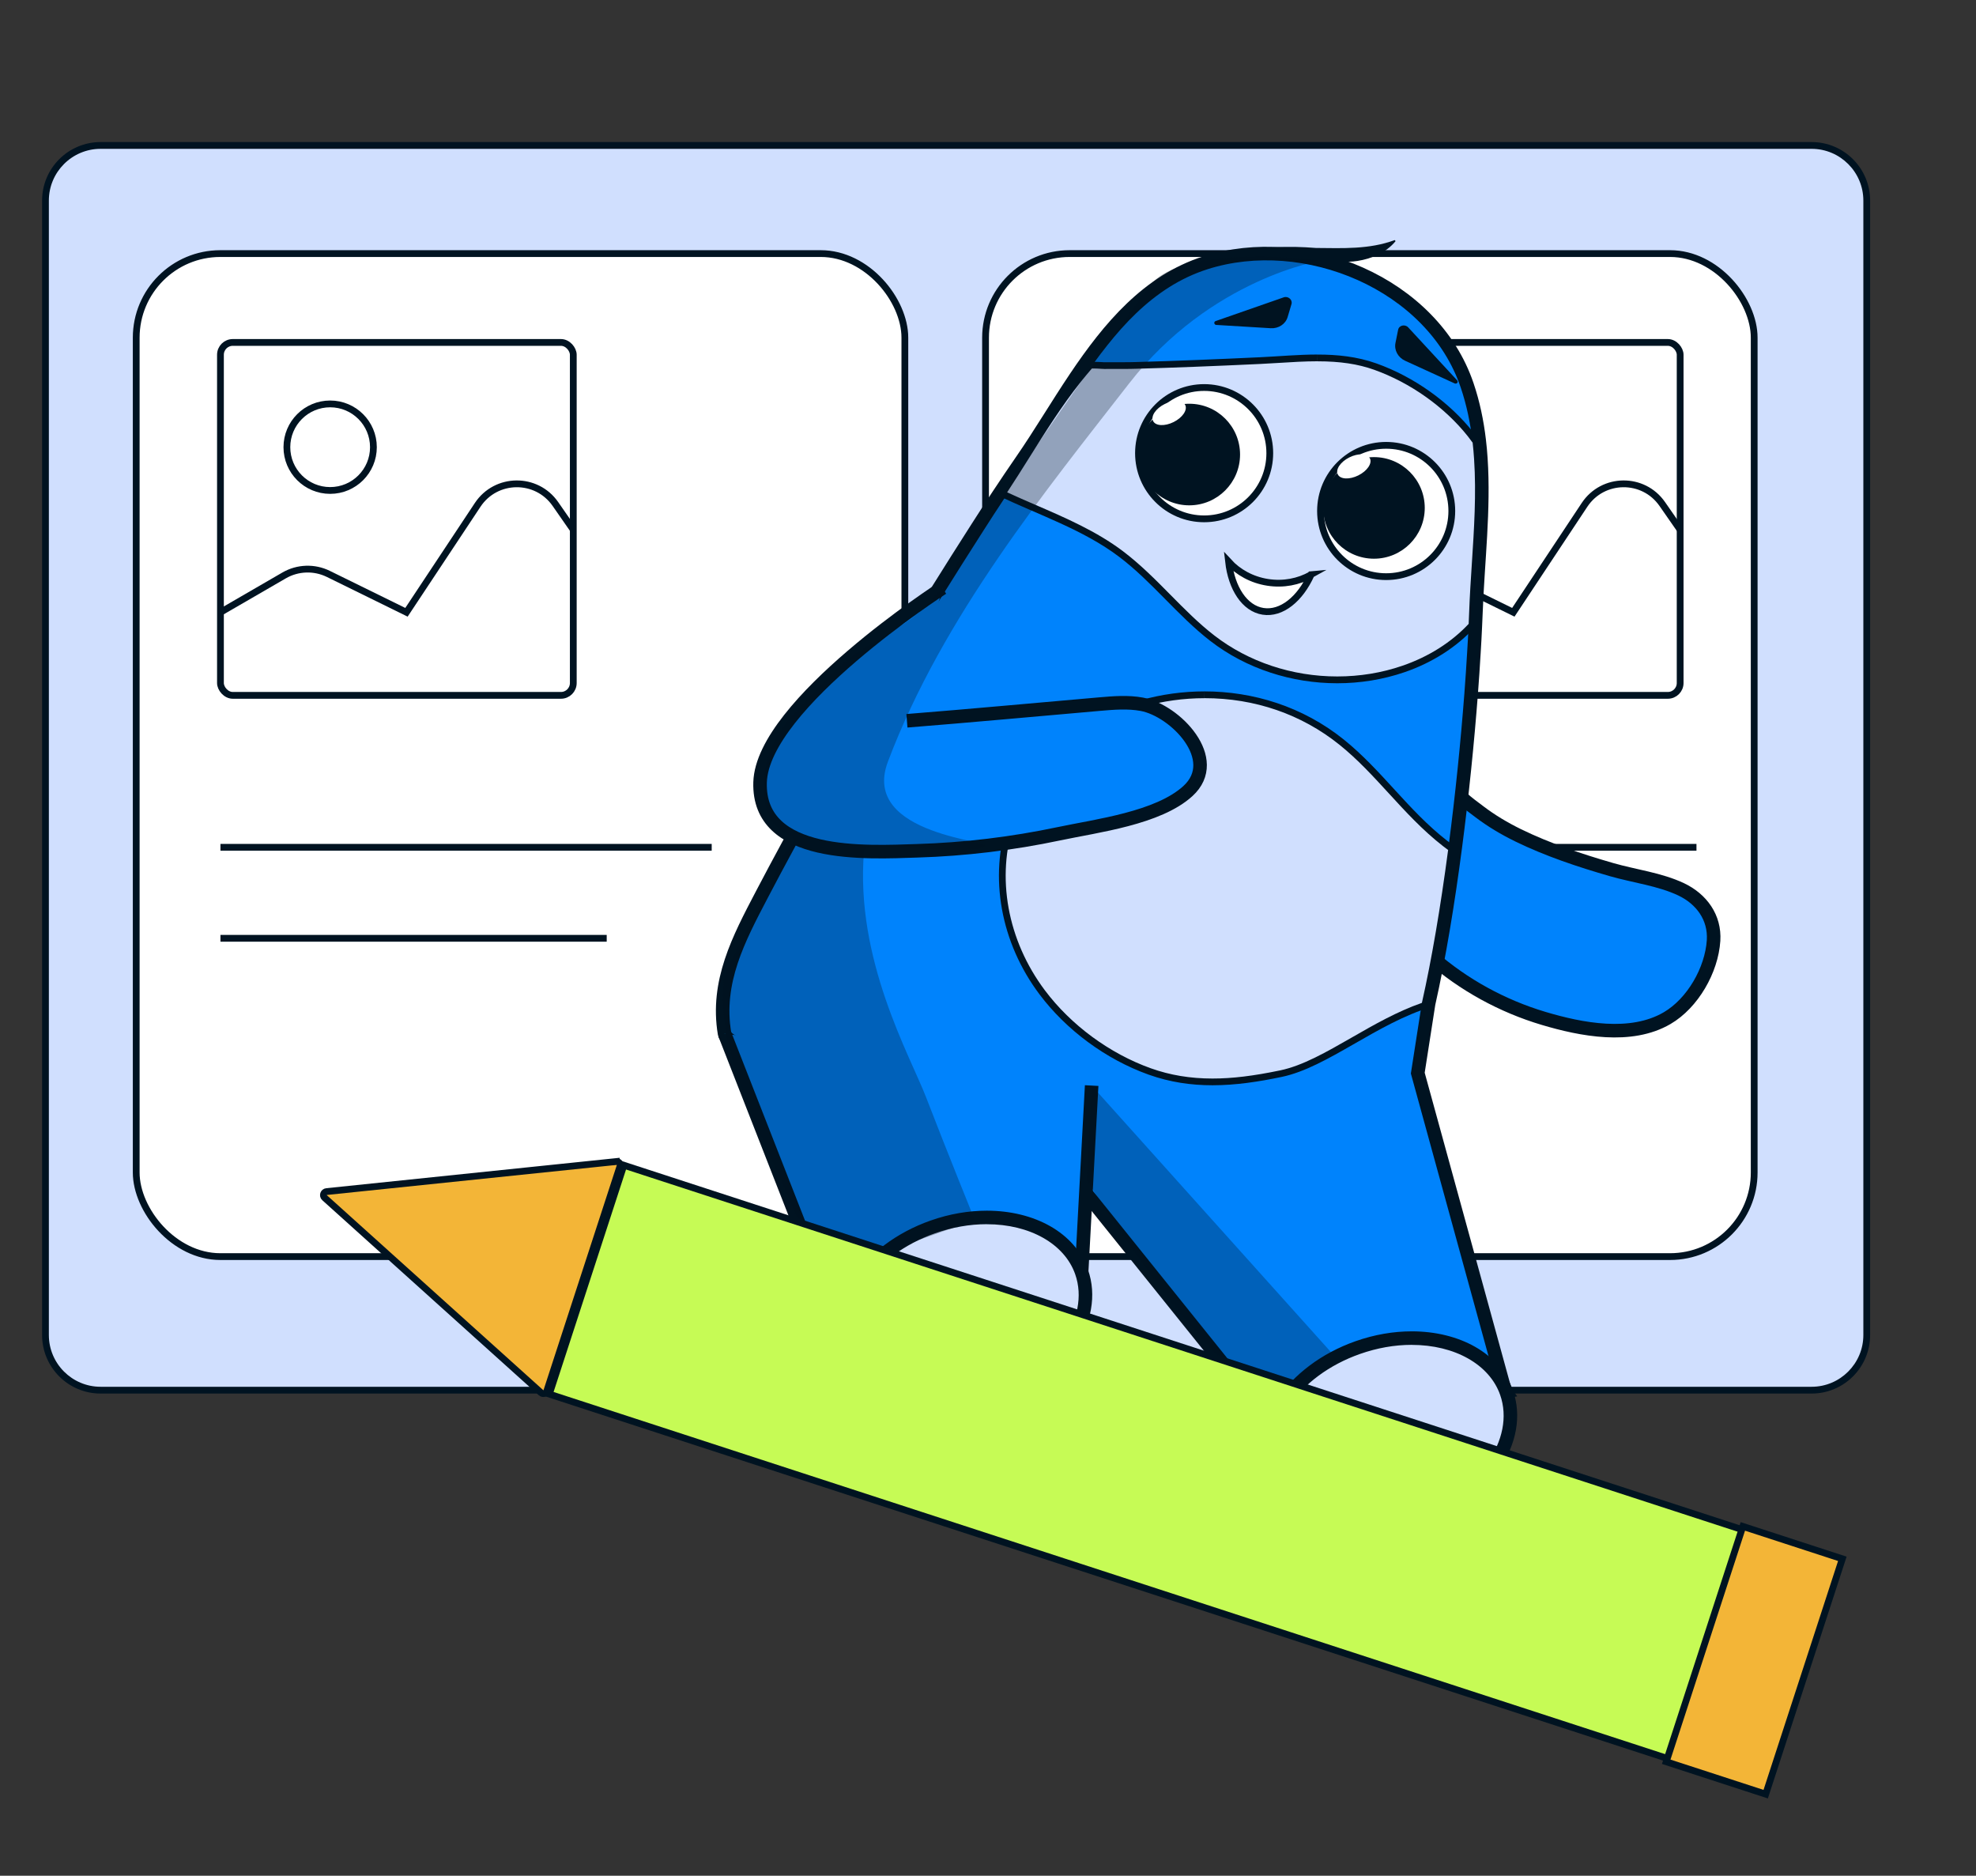 <?xml version="1.0" encoding="UTF-8"?>
<svg xmlns="http://www.w3.org/2000/svg" id="Layer_1" data-name="Layer 1" viewBox="0 0 583.61 553.88">
  <rect x="0" y="0" width="583.61" height="553.88" fill="#333333" stroke="none"/>
  <defs>
    <style>
      .cls-1, .cls-2, .cls-3, .cls-4, .cls-5 {
        stroke: #001321;
        stroke-miterlimit: 10;
      }

      .cls-1, .cls-5 {
        fill: #0083fc;
        stroke-width: 4px;
      }

      .cls-6 {
        opacity: .3;
      }

      .cls-6, .cls-7 {
        fill: #001321;
      }

      .cls-6, .cls-8, .cls-5 {
        fill-rule: evenodd;
      }

      .cls-9, .cls-4 {
        fill: #fff;
      }

      .cls-2 {
        fill: none;
      }

      .cls-2, .cls-3, .cls-4 {
        stroke-width: 2px;
      }

      .cls-10, .cls-8 {
        fill: #d0dffe;
      }

      .cls-11 {
        fill: #c6fb55;
      }

      .cls-3 {
        fill: #f3b537;
      }
    </style>
  </defs>
  <g>
    <rect class="cls-10" x="13.43" y="42.95" width="537.91" height="367.55" rx="16.28" ry="16.28"></rect>
    <path class="cls-7" d="M535.06,43.95c8.43,0,15.28,6.86,15.28,15.28v334.99c0,8.43-6.86,15.28-15.28,15.28H29.71c-8.43,0-15.28-6.86-15.28-15.28V59.23c0-8.43,6.86-15.28,15.28-15.28h505.35M535.06,41.95H29.71c-9.54,0-17.28,7.74-17.28,17.28v334.99c0,9.54,7.74,17.28,17.28,17.28h505.35c9.54,0,17.28-7.74,17.28-17.28V59.23c0-9.54-7.74-17.28-17.28-17.28h0Z"></path>
  </g>
  <rect class="cls-4" x="291.08" y="74.88" width="227.02" height="296.18" rx="24.84" ry="24.84"></rect>
  <line class="cls-2" x1="392.02" y1="277.07" x2="506.1" y2="277.07"></line>
  <g>
    <rect class="cls-2" x="392.02" y="101.12" width="104.21" height="104.21" rx="3.64" ry="3.64"></rect>
    <circle class="cls-2" cx="424.42" cy="132.05" r="12.78"></circle>
    <path class="cls-2" d="M392.02,180.81l18.8-10.89c4.01-2.32,8.91-2.49,13.07-.45l23.07,11.33,21.03-31.72c5.42-8.17,17.37-8.3,22.96-.25l5.27,7.58"></path>
  </g>
  <line class="cls-2" x1="355.96" y1="250.2" x2="501.05" y2="250.2"></line>
  <rect class="cls-4" x="40.23" y="74.88" width="227.02" height="296.18" rx="24.84" ry="24.84"></rect>
  <path class="cls-1" d="M395.03,220.3c-2.48,22.71,11.04,47.6,27.67,62.15,9.57,8.37,20.98,14.62,33.16,18.26,11.18,3.34,25.82,6.19,36.52-.06,7.54-4.4,13.16-14.18,13.72-22.93.43-6.8-3.55-12.25-9.58-15.11-6.32-2.99-13.81-3.88-20.51-5.81-9.33-2.69-18.87-5.86-27.61-10.13-4.05-1.98-7.96-4.3-11.55-7.04-2.81-2.15-8.23-5.82-8.8-9.57"></path>
  <path class="cls-1" d="M444.6,410.96l-66.65,12.55-76.01-94.59c-7.25-2.42-86.62-15.84-87.94-23.7-2.57-15.29,4.16-27.97,11.01-41.06,5.15-9.83,10.49-19.66,15.99-29.43,15.09-26.87,31.31-53.41,47.77-79.12,2.05-3.21,4.06-6.31,6.03-9.28,2.42-3.66,4.76-7.13,7-10.37,5.27-7.61,10.33-16.2,15.88-24.47,9.9-14.74,21.36-28.47,38.34-33.89,29.31-9.36,67.12,6.06,77.3,36.2,1.79,5.28,2.9,10.69,3.55,16.17.22,1.81.38,3.64.5,5.47,1,15.02-.9,30.46-1.45,45.23-.05,1.43-.12,2.88-.19,4.36-.11,2.52-.25,5.12-.42,7.8-.22,3.87-.5,7.9-.81,12.03-1.09,14.27-2.66,29.9-4.67,45.2-2.16,16.53-4.82,32.67-7.89,46.3l-3.2,20.52,25.85,94.07Z"></path>
  <g>
    <path class="cls-10" d="M358.1,319.48c-6.67,0-12.73-1.01-18.54-3.08-12.36-4.43-23.94-12.94-31.75-23.36-11.31-15.07-14.73-34.04-9.16-50.76,7.4-22.2,30.34-37.12,57.08-37.12,15.1,0,29.1,4.83,40.49,13.97,5.42,4.35,10.14,9.5,14.7,14.48,4.86,5.3,9.88,10.79,15.83,15.42.67.52,1.34,1.02,2.01,1.51-2.27,17.27-4.96,33.03-7.79,45.62l-.13.6.12.1c-7.49,2.51-14.49,6.52-21.27,10.42-7.48,4.29-14.55,8.35-21.33,9.77-8.11,1.69-14.36,2.45-20.26,2.45Z"></path>
    <path class="cls-7" d="M355.74,204.16v2c14.87,0,28.65,4.75,39.86,13.75,5.36,4.3,10.05,9.42,14.59,14.37,4.89,5.33,9.94,10.85,15.95,15.53.52.4,1.04.8,1.56,1.18-2.25,17.01-4.9,32.53-7.7,44.94l-.05.21c-7.32,2.55-14.14,6.46-20.76,10.26-7.41,4.25-14.41,8.27-21.03,9.66-8.05,1.68-14.23,2.42-20.06,2.42-6.55,0-12.5-.99-18.2-3.02-12.19-4.36-23.59-12.76-31.29-23.02-11.11-14.81-14.48-33.44-9.01-49.84,3.63-10.9,11.09-20.14,21.57-26.72,9.97-6.26,22.24-9.71,34.56-9.71v-2M355.74,204.16c-25.52,0-50.13,14.11-58.03,37.8-5.68,17.03-2.19,36.35,9.31,51.67,7.82,10.43,19.5,19.15,32.22,23.7,6.33,2.26,12.61,3.14,18.87,3.14,6.83,0,13.63-1.04,20.46-2.47,13.57-2.85,27.97-15.84,44.44-20.76l-1.06-.88c3.07-13.63,5.73-29.78,7.89-46.3-.84-.6-1.66-1.21-2.47-1.83-11.48-8.93-19.27-20.85-30.52-29.88-12.12-9.73-26.76-14.19-41.12-14.19h0Z"></path>
  </g>
  <path class="cls-7" d="M364.19,75.35c7.71-2.67,16.38-2.77,24.46-2.13,7.9.06,15.76.47,23.29-2.33,0,0,.24.32.24.32-2.73,3.36-7.08,5.21-11.29,5.85-6.2.93-12.55-.88-18.58-1.51-5.99-.87-12.02-.83-18.03.18,0,0-.1-.39-.1-.39h0Z"></path>
  <path class="cls-7" d="M359.26,95.95l16.04.97c2.32.14,4.38-1.22,5-3.29l1.14-3.83c.38-1.27-.98-2.46-2.3-2l-20.11,7.01c-.63.22-.46,1.11.22,1.15Z"></path>
  <path class="cls-7" d="M429.63,113.22l-14.62-6.69c-2.11-.97-3.29-3.13-2.86-5.26l.79-3.91c.26-1.3,2.02-1.71,2.97-.69l14.46,15.64c.45.49-.12,1.19-.74.91Z"></path>
  <g>
    <path class="cls-10" d="M394.95,200.75c-13.53,0-26.62-4.36-36.87-12.28-4.72-3.65-8.98-7.96-13.11-12.14-4.34-4.39-8.83-8.94-13.9-12.77-7.67-5.8-16.77-9.73-25.57-13.54-3.15-1.36-6.39-2.76-9.5-4.22,2.46-3.7,4.84-7.5,7.14-11.17,4.75-7.57,9.66-15.39,15.32-22.51,1.12-1.42,2.31-2.84,3.53-4.24.13-.03.43-.06,1.03-.06.73,0,1.58.05,2.21.09.42.03.75.05.92.05.69,0,1.35-.01,2.01-.01h3.58c1.24,0,2.47,0,3.71-.04,11.02-.31,23.05-.77,36.77-1.42,1.88-.09,3.75-.21,5.63-.32,3.71-.23,7.54-.47,11.28-.47,6.74,0,12.16.81,17.04,2.55,10.9,3.89,21.17,11.18,28.17,20,.52.66,1.04,1.35,1.58,2.11.19,1.65.35,3.38.46,5.16.69,10.26,0,20.85-.67,31.09-.3,4.63-.61,9.41-.78,14.04-.05,1.31-.11,2.64-.17,3.99-5.24,5.7-12.23,10.16-20.24,12.91-6.22,2.13-12.8,3.22-19.56,3.22Z"></path>
    <path class="cls-7" d="M389.13,104.69v2h0c6.62,0,11.93.79,16.7,2.49,10.73,3.83,20.83,11,27.71,19.67.47.59.93,1.21,1.4,1.86.18,1.54.32,3.17.43,4.86.68,10.19,0,20.75-.67,30.96-.3,4.63-.61,9.42-.78,14.07-.04,1.19-.1,2.39-.15,3.62-5.1,5.45-11.85,9.72-19.58,12.37-6.11,2.1-12.59,3.16-19.24,3.16-13.31,0-26.18-4.29-36.26-12.07-4.67-3.6-8.91-7.9-13.01-12.05-4.37-4.42-8.89-8.99-14.01-12.86-7.77-5.87-16.92-9.83-25.78-13.66-2.78-1.2-5.64-2.44-8.43-3.73,2.24-3.4,4.41-6.86,6.52-10.22,4.73-7.54,9.62-15.35,15.26-22.43,1.03-1.3,2.12-2.61,3.24-3.91.13,0,.3-.01.54-.01.69,0,1.53.05,2.14.09.44.03.79.05,1.02.05h0c.65,0,1.31-.01,1.96-.01.6,0,1.19,0,1.79,0,.6,0,1.2,0,1.81,0,1.5,0,2.65-.01,3.73-.05,11.02-.31,23.06-.77,36.79-1.42,1.89-.09,3.8-.21,5.64-.32,3.69-.23,7.51-.47,11.22-.47v-2M389.13,104.69c-5.63,0-11.3.53-16.95.8-12.24.58-24.5,1.08-36.76,1.42-1.22.04-2.44.05-3.67.05s-2.4,0-3.6,0c-.66,0-1.32,0-1.98.01h-.02c-.43,0-1.91-.14-3.13-.14-.8,0-1.48.06-1.66.27-1.27,1.44-2.5,2.91-3.68,4.41-8.69,10.91-15.36,23.09-23.15,34.71.09.04.18.09.27.13,11.89,5.67,25.11,10.05,35.67,18.02,9.83,7.42,17.26,17.37,27,24.9,10.69,8.26,24.11,12.49,37.48,12.49,6.76,0,13.51-1.08,19.89-3.27,8.02-2.75,15.37-7.33,20.89-13.44.07-1.48.14-2.94.19-4.36.55-14.77,2.45-30.22,1.45-45.23-.12-1.83-.28-3.66-.5-5.47-.57-.8-1.15-1.58-1.76-2.36-7.01-8.84-17.37-16.31-28.61-20.32-5.71-2.03-11.52-2.61-17.38-2.61h0Z"></path>
  </g>
  <g>
    <rect class="cls-2" x="65.11" y="101.12" width="104.21" height="104.21" rx="3.64" ry="3.64"></rect>
    <circle class="cls-2" cx="97.51" cy="132.05" r="12.78"></circle>
    <path class="cls-2" d="M65.11,180.81l18.8-10.89c4.01-2.32,8.91-2.49,13.07-.45l23.07,11.33,21.03-31.72c5.42-8.17,17.37-8.3,22.96-.25l5.27,7.58"></path>
  </g>
  <circle class="cls-4" cx="409.4" cy="150.89" r="19.39"></circle>
  <circle class="cls-7" cx="405.8" cy="149.98" r="15"></circle>
  <ellipse class="cls-9" cx="399.86" cy="137.74" rx="5.3" ry="2.97" transform="translate(-19.38 193.38) rotate(-26.57)"></ellipse>
  <circle class="cls-4" cx="355.64" cy="133.82" r="19.39"></circle>
  <circle class="cls-7" cx="351.25" cy="134.22" r="15"></circle>
  <ellipse class="cls-9" cx="345.31" cy="121.98" rx="5.3" ry="2.97" transform="translate(-18.09 167.32) rotate(-26.57)"></ellipse>
  <polyline class="cls-5" points="214 305.23 250.24 397.79 319.45 375.78 322.42 320.56"></polyline>
  <g>
    <path class="cls-8" d="M277.56,416.28c-13.56,0-24.55-6.31-27.99-16.08-2.37-6.73-1.05-14.34,3.71-21.45,4.89-7.28,12.77-13.12,22.21-16.45,5.28-1.86,10.65-2.8,15.96-2.8,13.56,0,24.55,6.31,27.99,16.08,4.97,14.11-6.66,31.11-25.92,37.89-5.28,1.86-10.65,2.8-15.96,2.8h0Z"></path>
    <path class="cls-7" d="M291.45,361.5c12.7,0,22.95,5.79,26.1,14.75,4.6,13.07-6.48,28.92-24.7,35.34-5.06,1.78-10.21,2.69-15.29,2.69-12.7,0-22.95-5.79-26.1-14.75-2.16-6.12-.92-13.1,3.49-19.67,4.65-6.93,12.18-12.5,21.21-15.68,5.06-1.78,10.21-2.69,15.29-2.69M291.45,357.5c-5.35,0-11.01.94-16.62,2.92-20.34,7.16-32.49,25.27-27.14,40.45,3.87,10.98,15.85,17.42,29.88,17.42,5.35,0,11.01-.94,16.62-2.92,20.34-7.16,32.49-25.27,27.14-40.45-3.87-10.98-15.85-17.42-29.88-17.42h0Z"></path>
  </g>
  <g>
    <path class="cls-8" d="M403.07,451.9c-13.56,0-24.55-6.31-27.99-16.08-2.37-6.73-1.05-14.34,3.71-21.45,4.89-7.28,12.77-13.12,22.21-16.45,5.28-1.86,10.65-2.8,15.96-2.8,13.56,0,24.55,6.31,27.99,16.08,2.37,6.73,1.05,14.34-3.71,21.45-4.89,7.28-12.77,13.12-22.21,16.45-5.28,1.86-10.65,2.8-15.96,2.8h0Z"></path>
    <path class="cls-7" d="M416.96,397.13c12.7,0,22.95,5.79,26.1,14.75,4.6,13.07-6.48,28.92-24.7,35.34-5.06,1.78-10.21,2.69-15.29,2.69-12.7,0-22.95-5.79-26.1-14.75-2.16-6.12-.92-13.1,3.49-19.67,4.65-6.93,12.18-12.5,21.21-15.68,5.06-1.78,10.21-2.69,15.29-2.69M416.96,393.13c-5.35,0-11.01.94-16.62,2.92-20.34,7.16-32.49,25.27-27.14,40.45,3.87,10.98,15.85,17.42,29.88,17.42,5.35,0,11.01-.94,16.62-2.92,20.34-7.16,32.49-25.27,27.14-40.45-3.87-10.98-15.85-17.42-29.88-17.42h0Z"></path>
  </g>
  <path class="cls-6" d="M322.42,320.56l70.65,78.68-8.76,8.97,2.27,13.37c-29.43-12.56-65.66-73.23-65.66-73.23l1.49-27.78Z"></path>
  <line class="cls-2" x1="65.11" y1="250.2" x2="210.2" y2="250.2"></line>
  <line class="cls-2" x1="65.11" y1="277.07" x2="179.19" y2="277.07"></line>
  <path class="cls-4" d="M387.23,169.7c-3.24,7.17-8.74,11.68-14.19,10.82-5.44-.85-9.3-6.82-10.19-14.65,2.86,3.12,6.88,5.36,11.54,6.09,4.66.73,9.17-.17,12.85-2.26Z"></path>
  <path class="cls-1" d="M278.36,173.64s-53.17,34.28-53.87,57.37c-.69,22.67,31.6,20.68,46.38,20.22,14.07-.43,28.11-2.12,41.88-5.03,11.2-2.37,29.33-4.59,38.1-12.61,10.28-9.4-3.76-23.81-13.62-25.63-4.08-.75-8.28-.41-12.41-.05-18.99,1.65-37.96,3.42-56.96,4.93"></path>
  <path class="cls-6" d="M390.32,76.91s-32.69,5.22-56.85,36.33c-24.16,31.11-54.94,68.6-71.22,111.65-8.39,22.18,32.86,23.37,28.52,25.12-8.24,3.34-35.22-2.85-35.58,1.38-2.72,31.9,13.64,60.45,18.34,72.66,5.98,15.54,14.37,36.23,14.37,36.23l-19.7,6.99s-24.08,16.13-26.11,9.96c-11.02-33.46-30.95-61.14-28.39-87.49.56-5.72,12.48-23.24,16.45-35.29.95-2.9,6.71-6.48,2.7-7.98-9.42-3.53-8.47-18.79-4.3-27.46,2.98-6.2,12.72-15.35,16.89-19.79,10.37-11.02,23.99-12.84,32.55-25.82,28.48-43.2,56.67-82.7,61.49-88.94,10.07-13.07,50.83-7.55,50.83-7.55Z"></path>
  <g>
    <rect class="cls-11" x="317" y="247.72" width="71.09" height="377.14" transform="translate(-171.48 636.35) rotate(-71.96)"></rect>
    <path class="cls-7" d="M184.9,345.34l356.69,116.2-21.4,65.69-356.69-116.2,21.4-65.69M183.61,342.82l-22.64,69.49,360.49,117.44,22.64-69.49-360.49-117.44h0Z"></path>
  </g>
  <rect class="cls-3" x="481.55" y="474.77" width="73.09" height="30.9" transform="translate(1144.69 149.45) rotate(108.04)"></rect>
  <path class="cls-3" d="M182.01,342.99l-85.55,8.87c-.9.09-1.27,1.21-.59,1.82l63.91,57.56c.56.51,1.46.27,1.7-.45l21.64-66.42c.24-.72-.35-1.45-1.11-1.37Z"></path>
</svg>
